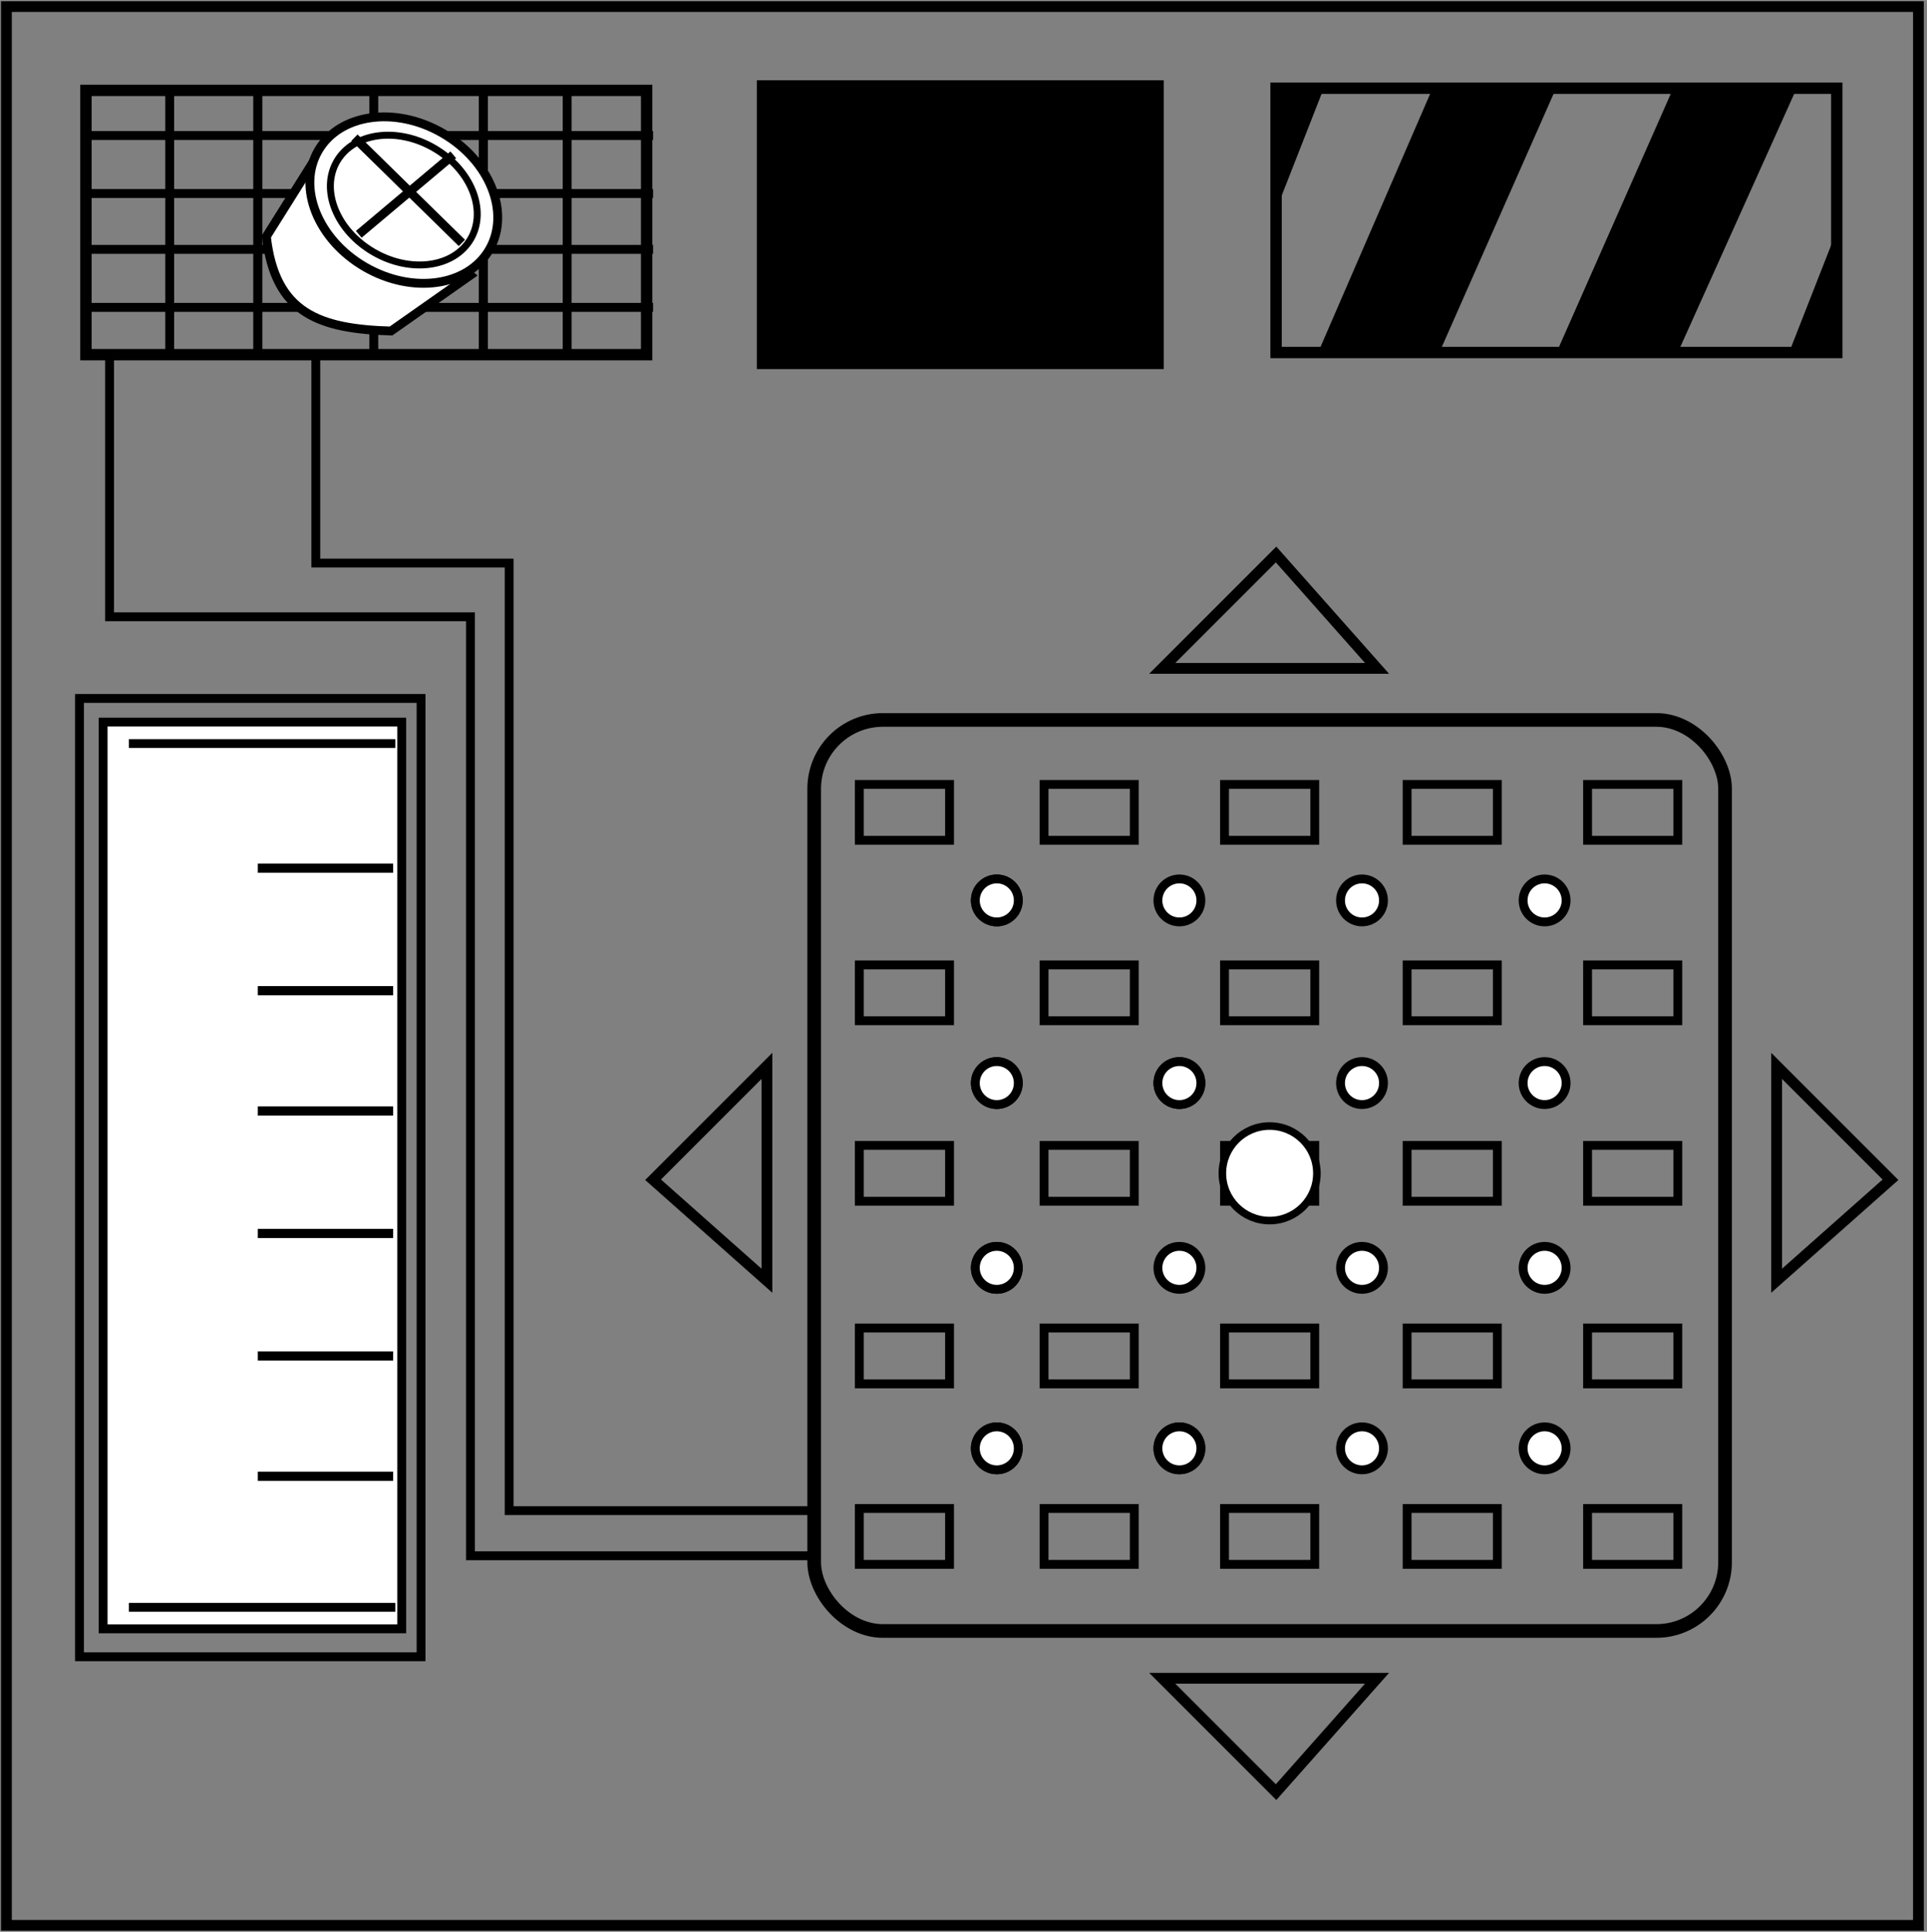 <svg xmlns="http://www.w3.org/2000/svg" width="338.9" height="339.7" viewBox="0 0 89.7 89.9"><rect x="0" y="0" width="89.7" height="89.9" fill="#808080" stroke="none"/><g transform="translate(-13.3 -27.7)"><path d="M17.2 42h26.5M17.2 39.3h26.5M17.2 36.7h26.5M17.2 34h26.5" style="fill:none;fill-opacity:1;stroke:#000;stroke-width:.416;stroke-miterlimit:4;stroke-dasharray:none"/><path d="M35.8 32.1v12.2" style="fill:none;fill-opacity:1;stroke:#000;stroke-width:.423;stroke-miterlimit:4;stroke-dasharray:none"/><path d="M30.7 32.1v12" style="fill:none;fill-opacity:1;stroke:#000;stroke-width:.412;stroke-miterlimit:4;stroke-dasharray:none"/><path d="M25.3 32.1v12.2" style="fill:none;fill-opacity:1;stroke:#000;stroke-width:.423;stroke-miterlimit:4;stroke-dasharray:none"/><path d="M53.3 64.2h4.2v2.6h-4.2zM53.3 72.6h4.2v2.6h-4.2zM53.3 81h4.2v2.6h-4.2zM53.3 89.5h4.2v2.6h-4.2zM53.3 97.9h4.2v2.6h-4.2zM61.9 64.2h4.2v2.6h-4.2zM61.9 72.6h4.2v2.6h-4.2zM61.9 81h4.2v2.6h-4.2zM61.9 89.5h4.2v2.6h-4.2zM61.9 97.9h4.2v2.6h-4.2zM70.3 64.2h4.2v2.6h-4.2zM70.3 72.6h4.2v2.6h-4.2zM70.3 81h4.2v2.6h-4.2zM70.3 89.5h4.2v2.6h-4.2zM70.3 97.9h4.2v2.6h-4.2zM78.8 64.2H83v2.6h-4.2zM78.8 72.6H83v2.6h-4.2zM78.8 81H83v2.6h-4.2zM78.8 89.5H83v2.6h-4.2zM78.8 97.9H83v2.6h-4.2zM87.2 64.2h4.2v2.6h-4.2zM87.2 72.6h4.2v2.6h-4.2zM87.2 81h4.2v2.6h-4.2zM87.2 89.5h4.2v2.6h-4.2zM87.2 97.9h4.2v2.6h-4.2z" style="fill:none;fill-opacity:.169;stroke:#000;stroke-width:.412;stroke-miterlimit:4;stroke-dasharray:none"/><circle cx="59.7" cy="69.6" r="1" style="fill:#fff;fill-opacity:1;stroke:#000;stroke-width:.412;stroke-miterlimit:4;stroke-dasharray:none"/><circle cx="68.2" cy="69.6" r="1" style="fill:#fff;fill-opacity:1;stroke:#000;stroke-width:.412;stroke-miterlimit:4;stroke-dasharray:none"/><circle cx="59.7" cy="78.1" r="1" style="fill:#fff;fill-opacity:1;stroke:#000;stroke-width:.412;stroke-miterlimit:4;stroke-dasharray:none"/><circle cx="68.2" cy="78.1" r="1" style="fill:#fff;fill-opacity:1;stroke:#000;stroke-width:.412;stroke-miterlimit:4;stroke-dasharray:none"/><circle cx="59.7" cy="69.6" r="1" style="fill:#fff;fill-opacity:1;stroke:#000;stroke-width:.412;stroke-miterlimit:4;stroke-dasharray:none"/><circle cx="59.7" cy="78.1" r="1" style="fill:#fff;fill-opacity:1;stroke:#000;stroke-width:.412;stroke-miterlimit:4;stroke-dasharray:none"/><circle cx="68.2" cy="78.1" r="1" style="fill:#fff;fill-opacity:1;stroke:#000;stroke-width:.412;stroke-miterlimit:4;stroke-dasharray:none"/><circle cx="85.2" cy="69.6" r="1" style="fill:#fff;fill-opacity:1;stroke:#000;stroke-width:.412;stroke-miterlimit:4;stroke-dasharray:none"/><circle cx="76.7" cy="69.6" r="1" style="fill:#fff;fill-opacity:1;stroke:#000;stroke-width:.412;stroke-miterlimit:4;stroke-dasharray:none"/><circle cx="76.7" cy="78.1" r="1" style="fill:#fff;fill-opacity:1;stroke:#000;stroke-width:.412;stroke-miterlimit:4;stroke-dasharray:none"/><circle cx="85.2" cy="78.1" r="1" style="fill:#fff;fill-opacity:1;stroke:#000;stroke-width:.412;stroke-miterlimit:4;stroke-dasharray:none"/><circle cx="59.7" cy="86.7" r="1" style="fill:#fff;fill-opacity:1;stroke:#000;stroke-width:.412;stroke-miterlimit:4;stroke-dasharray:none"/><circle cx="68.2" cy="86.7" r="1" style="fill:#fff;fill-opacity:1;stroke:#000;stroke-width:.412;stroke-miterlimit:4;stroke-dasharray:none"/><circle cx="59.7" cy="95.1" r="1" style="fill:#fff;fill-opacity:1;stroke:#000;stroke-width:.412;stroke-miterlimit:4;stroke-dasharray:none"/><circle cx="68.2" cy="95.1" r="1" style="fill:#fff;fill-opacity:1;stroke:#000;stroke-width:.412;stroke-miterlimit:4;stroke-dasharray:none"/><circle cx="59.7" cy="86.7" r="1" style="fill:#fff;fill-opacity:1;stroke:#000;stroke-width:.412;stroke-miterlimit:4;stroke-dasharray:none"/><circle cx="59.7" cy="95.1" r="1" style="fill:#fff;fill-opacity:1;stroke:#000;stroke-width:.412;stroke-miterlimit:4;stroke-dasharray:none"/><circle cx="68.2" cy="95.1" r="1" style="fill:#fff;fill-opacity:1;stroke:#000;stroke-width:.412;stroke-miterlimit:4;stroke-dasharray:none"/><circle cx="85.2" cy="86.7" r="1" style="fill:#fff;fill-opacity:1;stroke:#000;stroke-width:.412;stroke-miterlimit:4;stroke-dasharray:none"/><circle cx="76.7" cy="86.7" r="1" style="fill:#fff;fill-opacity:1;stroke:#000;stroke-width:.412;stroke-miterlimit:4;stroke-dasharray:none"/><circle cx="76.7" cy="95.1" r="1" style="fill:#fff;fill-opacity:1;stroke:#000;stroke-width:.412;stroke-miterlimit:4;stroke-dasharray:none"/><circle cx="85.2" cy="95.1" r="1" style="fill:#fff;fill-opacity:1;stroke:#000;stroke-width:.412;stroke-miterlimit:4;stroke-dasharray:none"/><rect width="42.4" height="42.4" x="51.2" y="61.2" ry="3.2" style="fill:none;fill-opacity:1;stroke:#000;stroke-width:.636;stroke-miterlimit:4;stroke-dasharray:none"/><path stroke="#000" stroke-width=".5" d="M13.6 28h89v89.3h-89Z" style="fill:none"/><path d="M49 31.9h18v12.5H49z" style="fill:#000;fill-opacity:1;stroke:#000;stroke-width:.941;stroke-miterlimit:4;stroke-dasharray:none;stroke-opacity:1"/><path d="M17.3 31.9h26.1v12.3H17.3zM72.7 31.8h26.1v12.3H72.7z" style="fill:none;fill-opacity:1;stroke:#000;stroke-width:.529;stroke-miterlimit:4;stroke-dasharray:none;stroke-opacity:1"/><path d="m74.8 44.1 5.2-12 5.5-.1L80.2 44zM85.9 44.1l5.3-12 5.5-.1L91.3 44zM72.7 31.8l2 .2-2 5.1zM98.8 44.1l-2-.2 2-5.1Z" style="fill:#000;stroke:#000;stroke-width:.265px;stroke-linecap:butt;stroke-linejoin:miter;stroke-opacity:1"/><path d="m69 53.5-5.3 5.3h10zM69 111.1l-5.3-5.3h10z" style="fill:none;fill-opacity:1;stroke:#000;stroke-width:.504;stroke-miterlimit:4;stroke-dasharray:none" transform="translate(3.7)"/><path d="m69 53.5-5.3 5.3h10zM69 111.1l-5.3-5.3h10z" style="fill:none;fill-opacity:1;stroke:#000;stroke-width:.504;stroke-miterlimit:4;stroke-dasharray:none" transform="rotate(90 70.6 84.2)"/><path d="M17 60.2h15.9v44.6H17z" style="fill:none;fill-opacity:1;stroke:#000;stroke-width:.412;stroke-miterlimit:4;stroke-dasharray:none"/><path d="m28.4 34.4-2.7 4.3c.4 3.6 2.5 4.3 5.8 4.4l3.7-2.6z" style="fill:#fff;fill-opacity:1;stroke:#000;stroke-width:.412;stroke-miterlimit:4;stroke-dasharray:none"/><ellipse cx="46.3" cy="16" rx="4.6" ry="3.6" style="fill:#fff;fill-opacity:1;stroke:#000;stroke-width:.412;stroke-miterlimit:4;stroke-dasharray:none" transform="rotate(30)"/><ellipse cx="46.3" cy="16" rx="3.6" ry="2.8" style="fill:#fff;fill-opacity:1;stroke:#000;stroke-width:.323;stroke-miterlimit:4;stroke-dasharray:none" transform="rotate(30)"/><path d="m29.8 34.1 5 4.9M30 38.6l4.4-3.7M18.1 61.3H32v42.2H18.1zM19.3 62.3h12.4M19.3 102.5h12.4" style="fill:#fff;fill-opacity:1;stroke:#000;stroke-width:.412;stroke-miterlimit:4;stroke-dasharray:none"/><path d="M25.3 68.1h6.3M25.3 73.8h6.3M25.3 79.4h6.3M25.3 85.1h6.3M25.3 90.8h6.3M25.3 96.4h6.3" style="fill:#fff;fill-opacity:1;stroke:#000;stroke-width:.426;stroke-miterlimit:4;stroke-dasharray:none"/><path d="M18.4 44.4v12h16.8v43.7h16" style="fill:none;fill-opacity:1;stroke:#000;stroke-width:.412;stroke-miterlimit:4;stroke-dasharray:none"/><path d="M28 44.4v9.5h9V98h14M21.2 32.1v12M39.7 32.1v12" style="fill:none;fill-opacity:1;stroke:#000;stroke-width:.412;stroke-miterlimit:4;stroke-dasharray:none"/><circle cx="72.4" cy="82.3" r="2.2" style="fill:#fff;fill-opacity:1;stroke:#000;stroke-width:.353;stroke-miterlimit:4;stroke-dasharray:none"/></g></svg>
